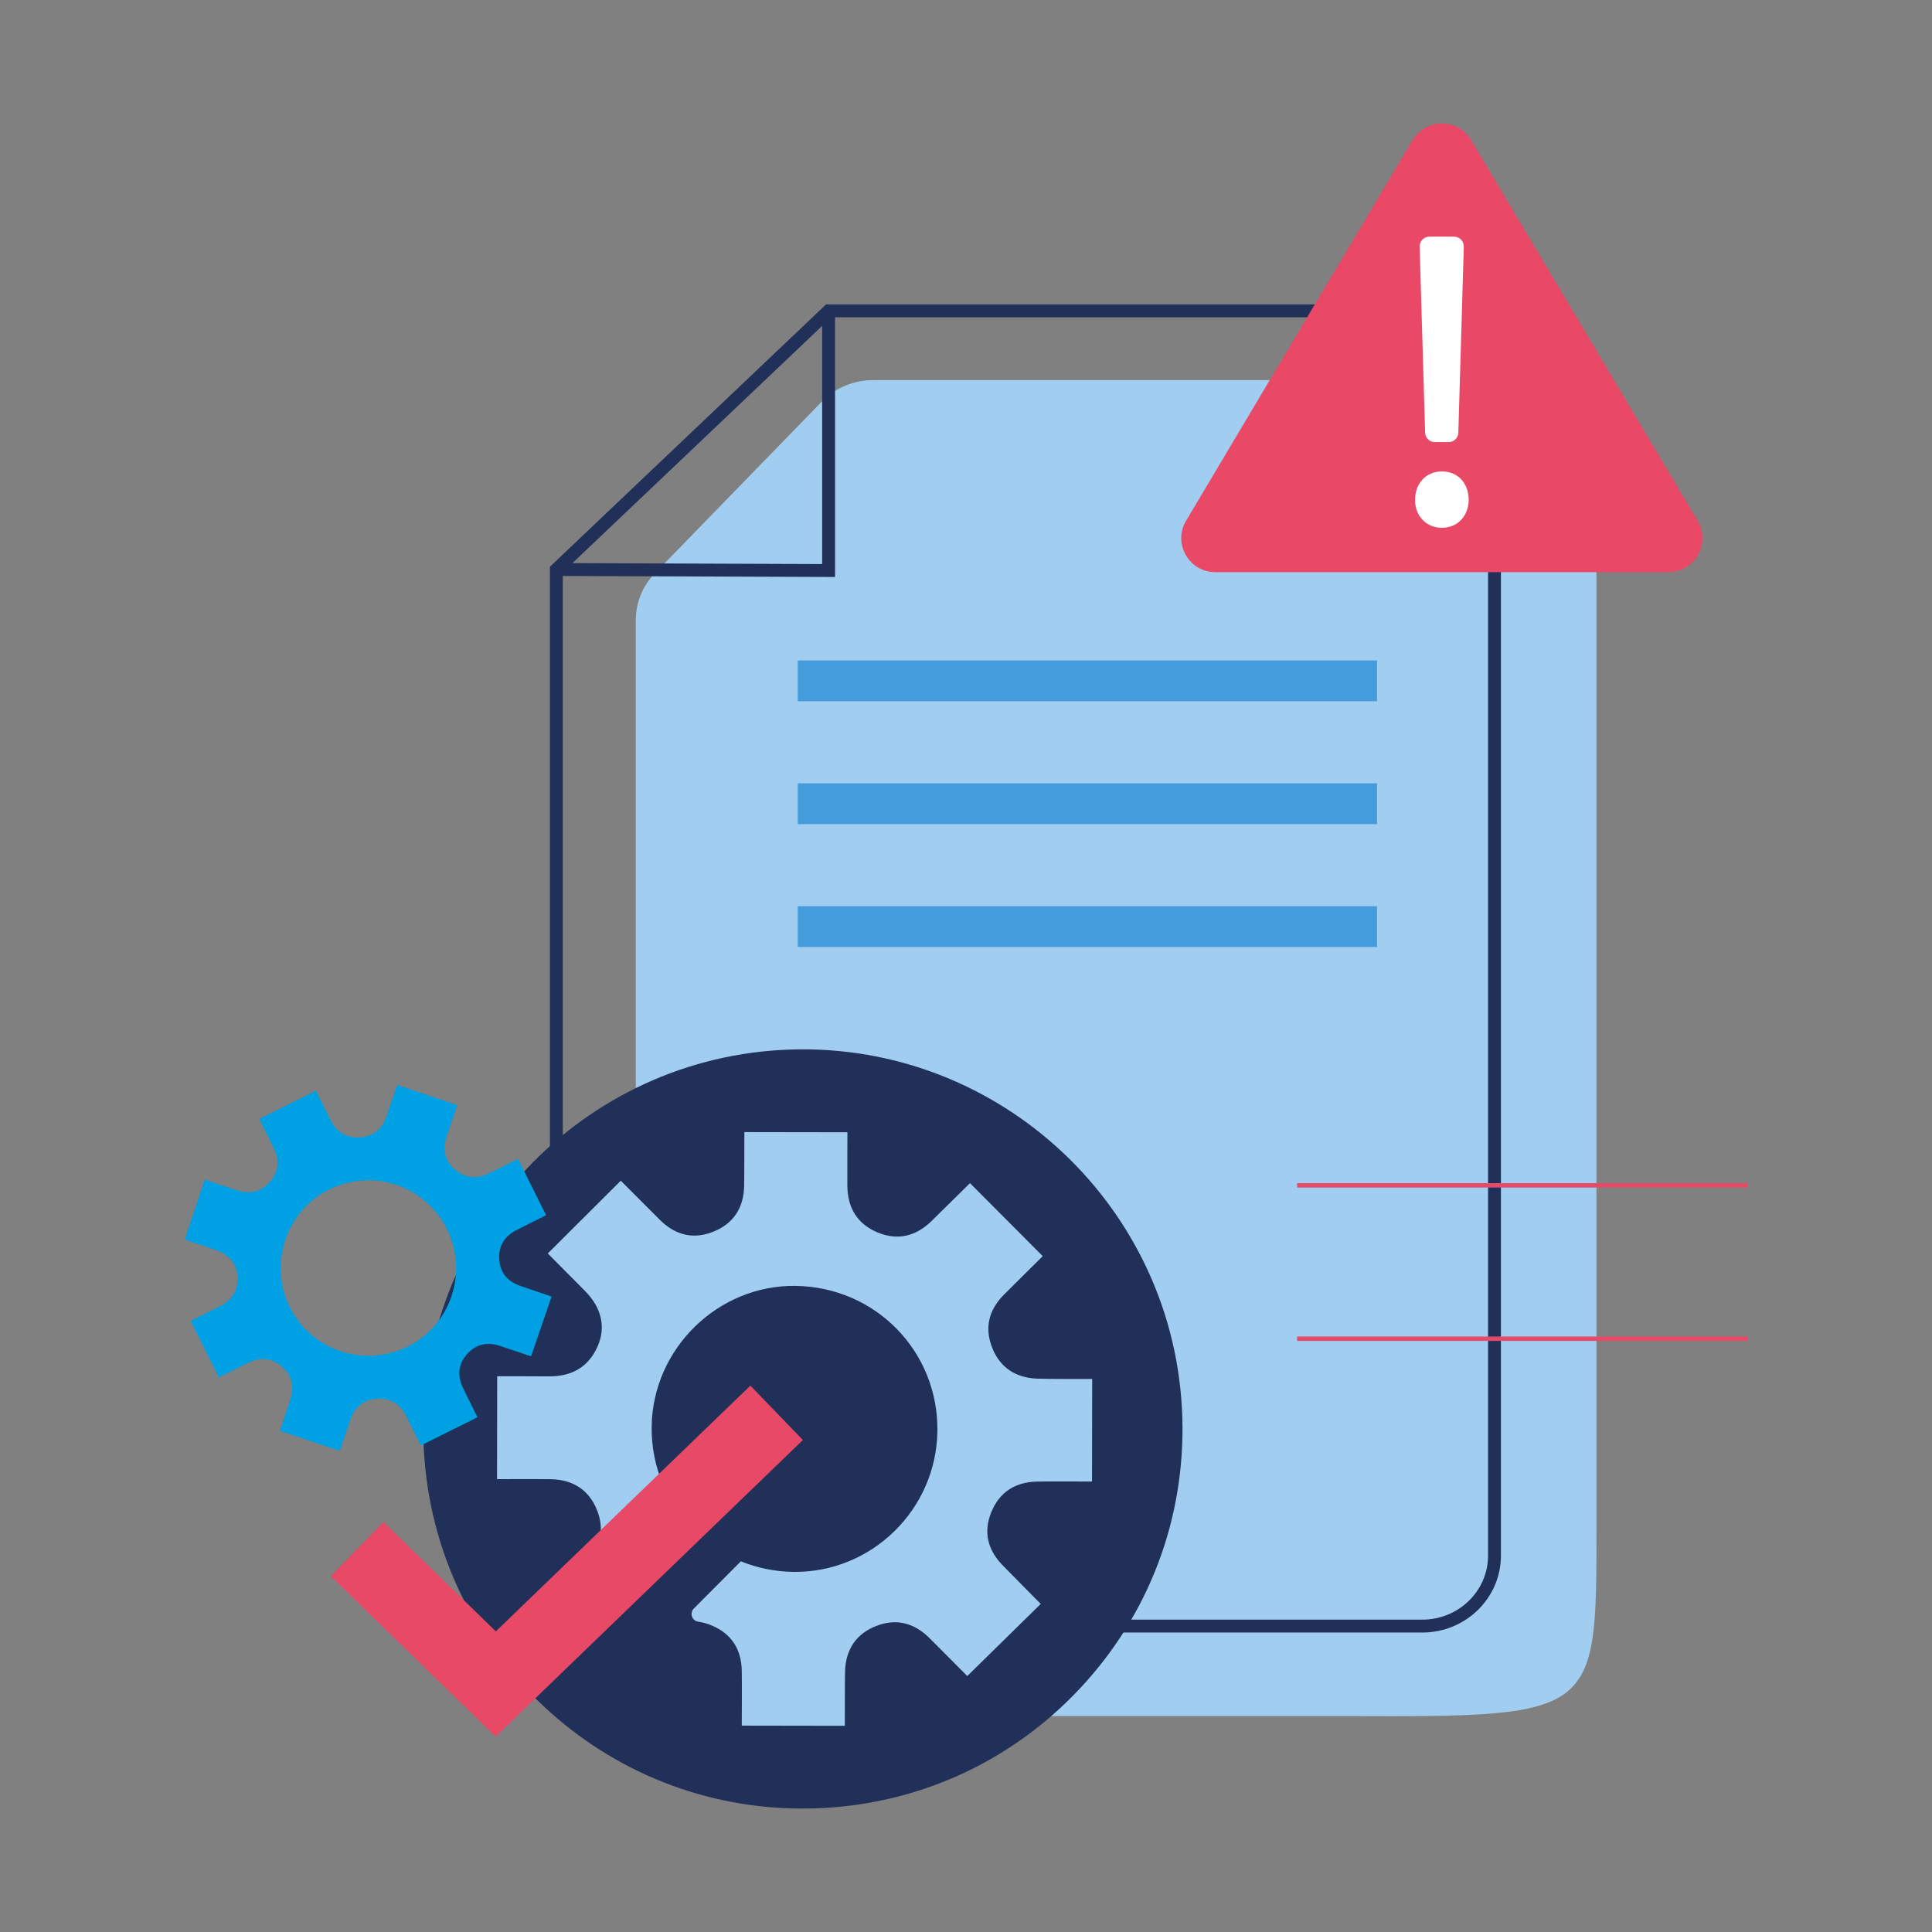 <?xml version="1.0" encoding="UTF-8"?><svg id="a" xmlns="http://www.w3.org/2000/svg" viewBox="0 0 900 900"><rect x="0" y="0" width="900" height="900" fill="#808080" stroke="none"/><defs><style>.c{fill:#a1cef0;}.d{fill:#00a0e4;}.e{fill:#fff;stroke:#fff;stroke-width:2.002px;}.e,.f{stroke-miterlimit:10;}.g{fill:#e94966;}.h{fill:#459cdd;}.i{fill:#e84966;}.j{fill:#203059;}.f{fill:none;stroke:#203059;stroke-width:6px;}</style></defs><path class="c" d="M734.614,177.073c5.008 0,9.067,3.987,9.067,8.904l-0,527.242c0,85.948 0,86.652-115.514,86.189l-322.922-0c-5.008-0-9.067-3.987-9.067-8.904l0-501.678c0-8.115,3.197-15.923,8.938-21.826l77.742-79.943c6.196-6.371,14.826-9.983,23.856-9.983l327.9 0Z"/><path class="f" d="M292.839,757.499h369.683c18.595,0,33.669-14.702,33.669-32.837V174.697c0-16.499-13.714-29.873-30.63-29.873h-279.568l-126.824,120.474v459.364c0,18.136,15.074,32.837,33.669,32.837Z"/><polyline class="f" points="385.993 144.824 385.993 265.772 259.169 265.297"/><path class="j" d="M373.87,842.499c-45.113,0-87.849-16.893-120.892-47.914-34.437-32.33-54.223-76.136-55.713-123.348-3.076-97.458,73.71-179.25,171.169-182.327,97.462-3.043,179.252,73.712,182.328,171.171,1.49,47.211-15.494,92.177-47.823,126.614-32.33,34.436-76.135,54.222-123.346,55.713-1.91.06-3.819.091-5.722.091Z"/><path class="c" d="M482.958,642.222c-9.833-.456-17.049-5.076-20.73-14.322-3.677-9.235-1.675-17.503,5.236-24.577,2.122-2.171,18.285-18.161,18.285-18.161l-33.891-34.002s-14.365,14.168-17.861,17.595c-7.273,7.13-15.742,9.29-25.24,5.335-9.494-3.954-13.919-11.505-14.029-21.65-.05-4.645.029-24.982.029-24.982l-48.008-.078s-.017,22.572-.116,25.523c-.33,9.865-4.972,17.044-14.162,20.801-9.214,3.767-17.536,1.811-24.665-5.034l-18.626-18.657-34.003,33.891s14.401,14.496,17.459,17.589c7.58,7.668,9.721,16.81,5.727,25.775-4.312,9.676-12.102,13.917-22.547,13.897-4.788-.009-9.555-.055-14.333-.054-.046,0-.089.005-.135.006l-9.738-.016-.078,47.935s22.5-.053,25.429.038c10.032.311,17.37,4.98,21.11,14.316,2.584,6.45,2.371,12.476-.381,17.944l30.842-30.515c-3.329-8.131-5.11-17.063-4.966-26.435.557-36.214,30.95-65.861,67.016-65.37,37.29.507,66.591,30.519,66.085,67.689-.497,36.545-30.686,66.025-67.112,65.537-8.66-.116-16.901-1.854-24.441-4.92l-21.914,21.997c-2.111,2.119-.882,5.721,2.08,6.132,2.142.298,4.334.924,6.569,1.885,8.973,3.86,13.447,11.039,13.686,20.747.13,5.254.004,25.782.004,25.782l48.008.078s-.003-22.543.101-25.479c.355-10.012,5.074-17.301,14.46-20.991,9.246-3.635,17.554-1.541,24.615,5.374,3.673,3.596,17.858,17.936,17.858,17.936l34.222-33.615s-15.881-16.042-17.931-18.179c-6.837-7.127-8.837-15.415-5.072-24.619,3.821-9.339,11.161-13.936,21.187-14.19,5.141-.13,25.713-.023,25.713-.023l.078-47.783s-20.74.084-25.819-.152v-0Z"/><path class="d" d="M242.112,598.92c-5.712-2.035-9.086-6.035-9.548-12.122-.469-6.177,2.298-10.717,7.733-13.611,2.787-1.484,14.11-7.077,14.11-7.077l-13.084-26.255s-11.363,5.744-14.217,7.01c-5.524,2.451-10.755,1.897-15.315-2.168-4.556-4.06-5.729-9.149-3.878-14.931.568-1.775,5.049-14.994,5.049-14.994l-27.948-9.356s-3.994,11.725-4.972,14.567c-2.034,5.912-6.09,9.425-12.391,9.863-6.299.438-10.802-2.492-13.65-8.032-1.304-2.536-6.848-13.723-6.848-13.723l-26.378,13.146s6.191,12.397,6.948,14.044c2.529,5.507,1.953,10.723-2.061,15.311-4.024,4.599-9.13,5.812-14.925,4.013l-15.351-5.126-9.357,27.948s11.889,4.002,14.417,4.86c6.268,2.127,9.955,6.558,10.225,12.577.291,6.497-2.821,10.966-8.561,13.824-2.631,1.31-5.261,2.595-7.883,3.908-.026.013-.048.027-.073.04l-5.351,2.667,13.126,26.338s12.338-6.211,13.971-6.965c5.593-2.585,10.904-2.038,15.523,2.06,4.545,4.033,5.742,9.151,3.882,14.94-.965,3.004-4.92,14.882-4.92,14.882l27.898,9.34s4.022-12.094,5.123-15.05c2.125-5.708,6.283-8.919,12.36-9.27,5.987-.346,10.415,2.366,13.214,7.63,1.515,2.849,7.085,14.153,7.085,14.153l26.378-13.146s-6.195-12.375-6.944-14.016c-2.555-5.594-1.967-10.892,2.172-15.497,4.078-4.536,9.214-5.669,14.991-3.812,3.004.965,14.731,4.941,14.731,4.941l9.553-27.856s-13.126-4.444-14.838-5.054h-0ZM189.578,627.44c-20.515,9.925-44.995,1.392-54.87-19.124-9.643-20.035-1.102-44.661,18.833-54.3,20.612-9.966,44.943-1.54,54.877,19.006,9.767,20.2,1.292,44.678-18.84,54.418v0Z"/><g id="b"><polygon class="i" points="230.88 809.003 154.061 734.233 178.625 708.997 230.979 759.956 349.553 645.479 374.013 670.816 230.88 809.003"/></g><rect class="h" x="371.614" y="307.654" width="269.874" height="19.016"/><rect class="h" x="371.614" y="364.896" width="269.874" height="19.016"/><rect class="h" x="371.614" y="422.139" width="269.874" height="19.016"/><path class="g" d="M777.189,266.546h-211.03c-12.305,0-19.926-13.402-13.633-23.977l105.515-177.317c6.15-10.335,21.116-10.335,27.266,0l105.515,177.317c6.293,10.575-1.328,23.977-13.633,23.977Z"/><path class="e" d="M660.188,232.821c0-7.14,4.763-12.211,11.539-12.211,6.888,0,11.392,5.071,11.436,12.211,0,6.731-4.491,12.046-11.524,12.046-6.819,0-11.554-5.315-11.451-12.046ZM664.878,201.507l-2.549-86.615c-.059-2,1.546-3.653,3.547-3.653h11.473c2.001,0,3.606,1.653,3.547,3.653l-2.549,86.615c-.056,1.918-1.628,3.444-3.547,3.444h-6.375c-1.919,0-3.49-1.526-3.547-3.444Z"/><rect class="i" x="604.256" y="551.155" width="209.711" height="2.049"/><rect class="i" x="604.256" y="622.605" width="209.711" height="2.049"/></svg>
